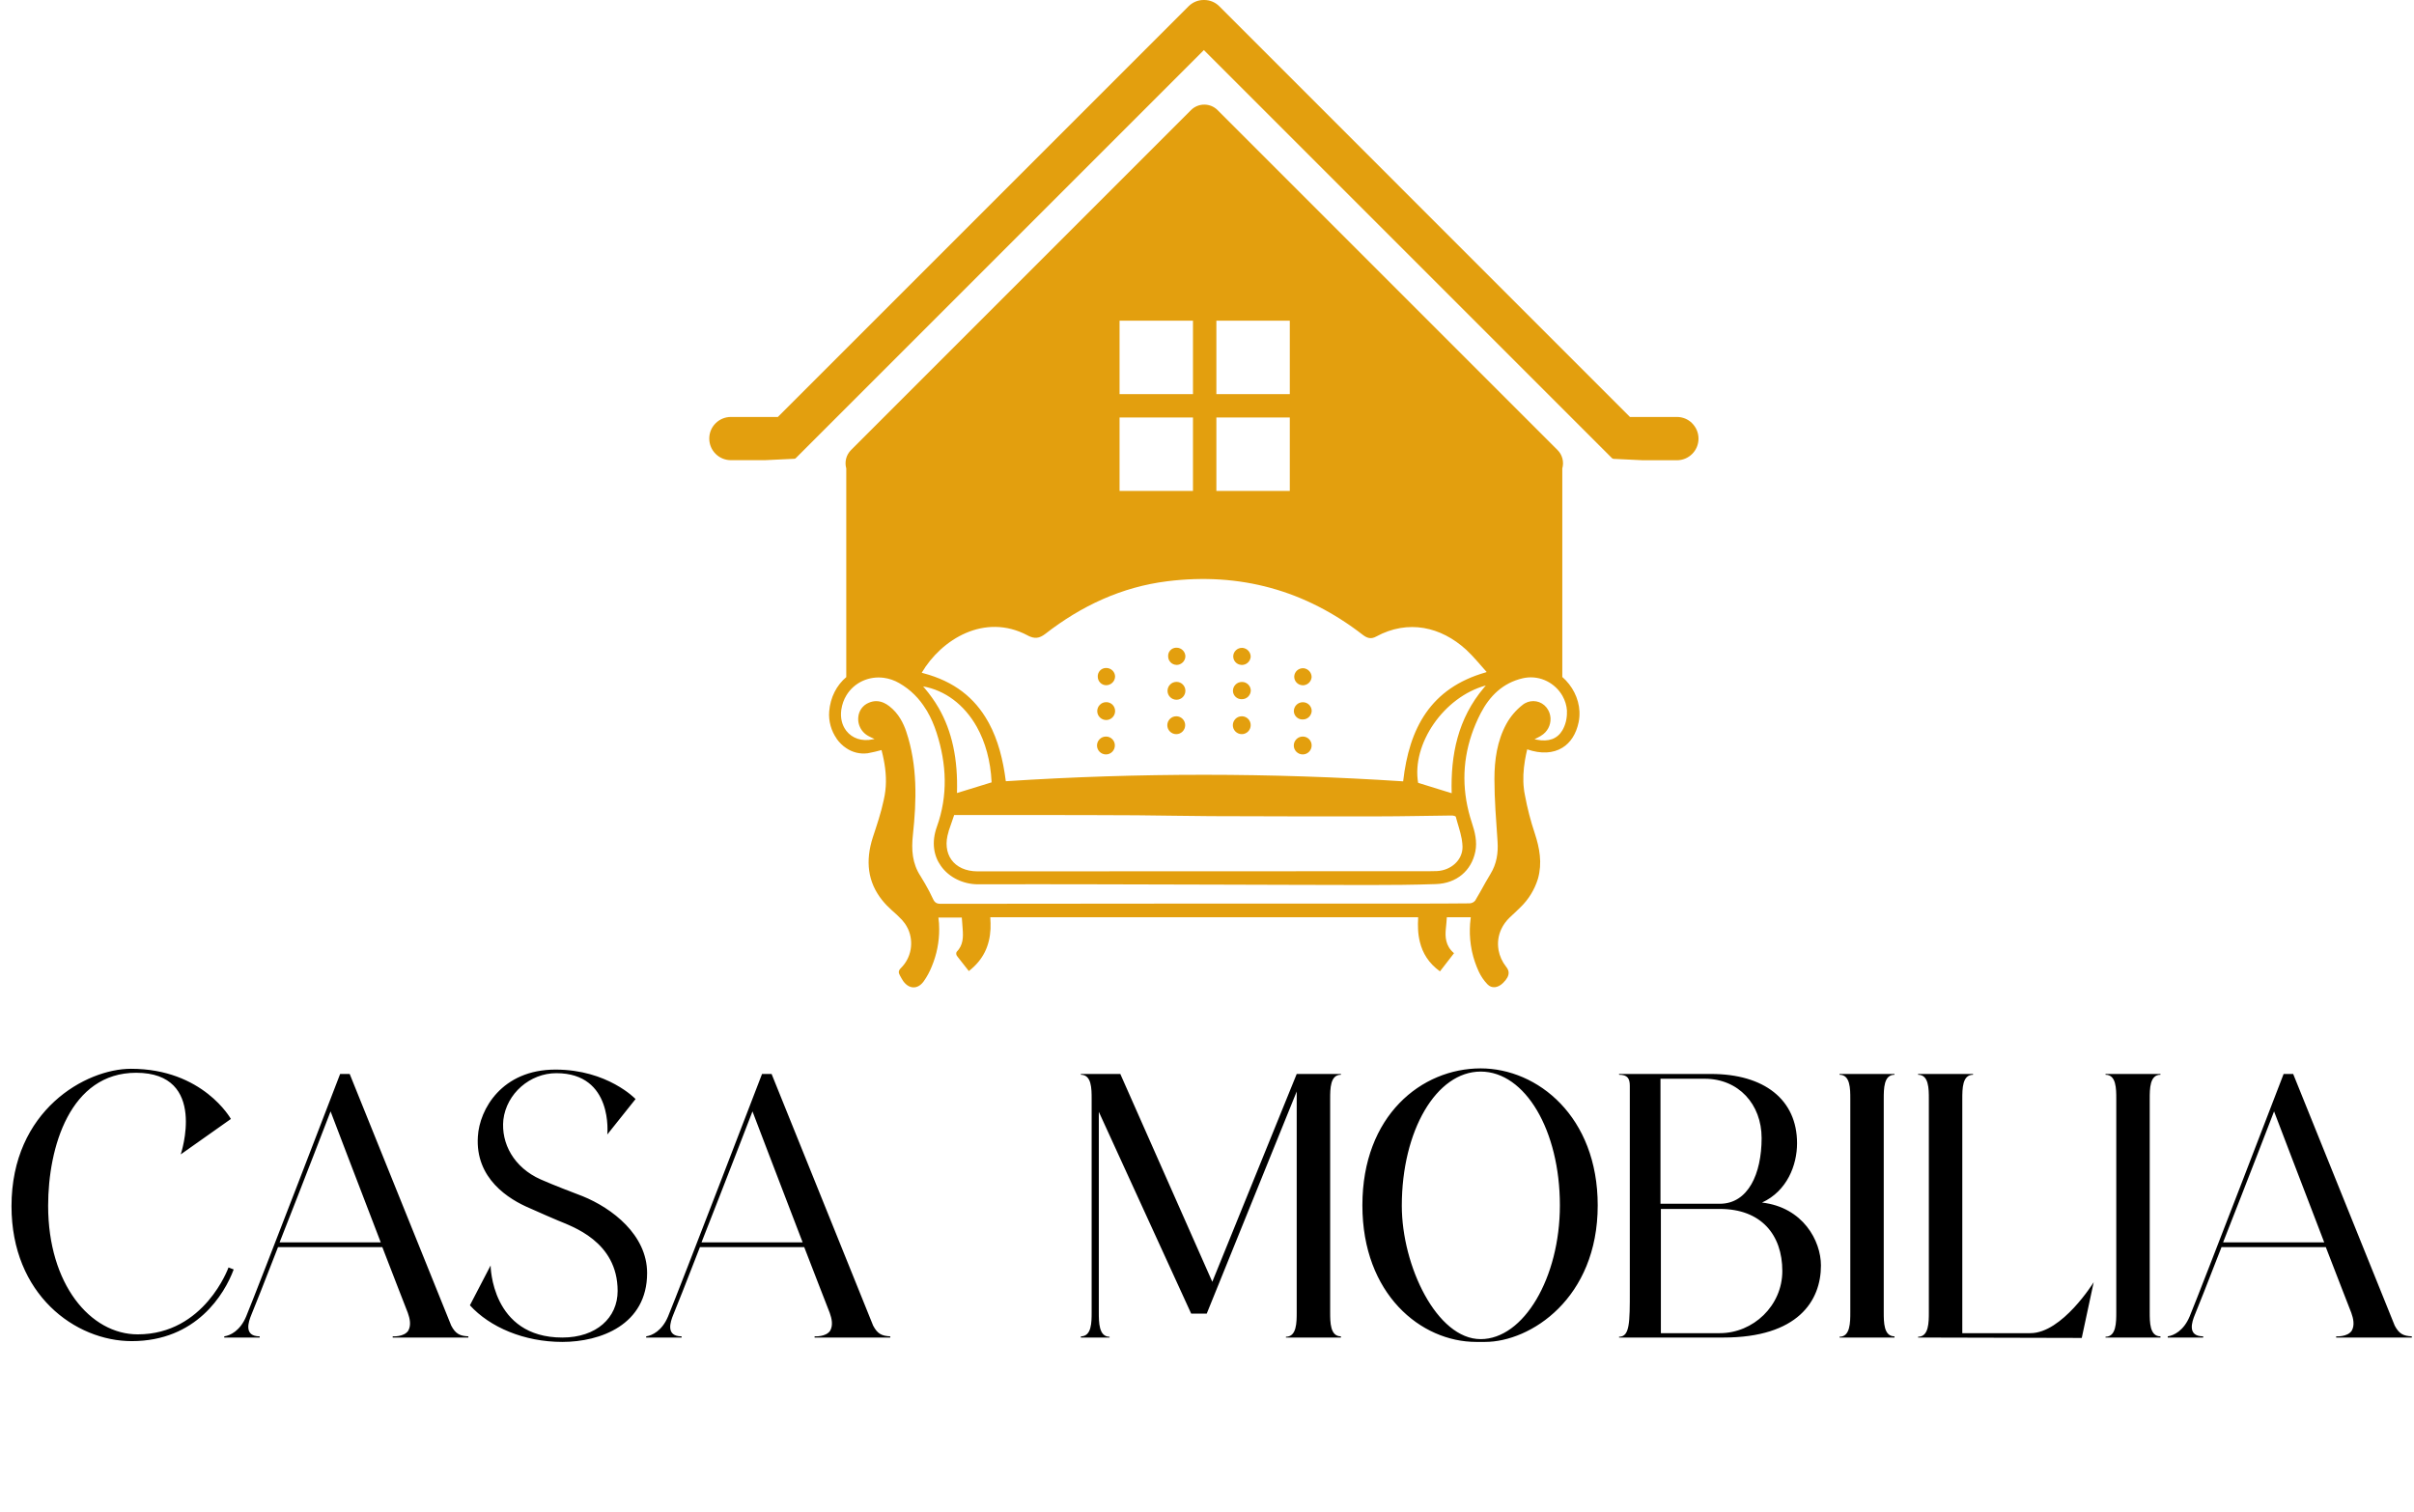 <svg xmlns="http://www.w3.org/2000/svg" fill="none" viewBox="0 0 388 243" height="243" width="388">
<path fill="black" d="M21.177 215.576C12.088 215.576 1.849 208.088 1.849 193.88C1.849 178.456 13.816 171.8 21.049 171.8C32.633 171.8 37.112 179.864 37.112 179.864L29.049 185.56C29.049 185.56 33.465 172.44 21.881 172.44C11.257 172.44 7.737 184.408 7.737 193.816C7.737 206.424 14.521 214.488 22.137 214.488C32.889 214.488 36.728 203.736 36.728 203.736L37.56 204.056C36.089 208.024 31.544 215.576 21.177 215.576ZM72.525 213.08C73.228 214.424 73.933 214.744 75.276 214.808V215H63.117V214.808C63.117 214.808 64.909 214.936 65.612 213.912C66.124 213.016 65.868 211.928 65.549 211.032C64.844 209.304 63.309 205.208 61.453 200.472H44.684C42.572 205.912 40.781 210.456 40.397 211.352C39.949 212.44 39.117 214.808 41.74 214.808V215H36.044V214.808C37.005 214.68 38.605 213.912 39.565 211.608C41.548 206.808 54.669 172.632 54.669 172.632H56.205L72.525 213.08ZM44.941 199.704H61.197C57.548 190.232 53.133 178.648 53.133 178.648C53.133 178.648 48.653 190.296 44.941 199.704ZM93.641 192.28C98.376 194.2 104.009 198.488 104.009 204.632C104.009 212.952 96.52 215.704 90.376 215.704C84.233 215.704 78.728 213.336 75.528 209.816L78.856 203.416C78.856 203.416 78.921 215 90.376 215C95.88 215 99.272 211.8 99.272 207.512C99.272 199.512 91.912 197.144 89.672 196.184C89.672 196.184 86.216 194.712 85.129 194.2C81.8 192.792 76.361 189.464 76.808 182.68C77.064 178.328 80.648 171.928 89.288 171.928C97.672 171.928 102.153 176.664 102.153 176.664L97.609 182.36C97.609 182.36 98.632 172.504 89.416 172.504C85.192 172.504 81.416 175.768 80.904 179.992C80.52 183.768 82.569 187.672 86.921 189.592C89.097 190.552 91.977 191.64 93.641 192.28ZM140.337 213.08C141.041 214.424 141.745 214.744 143.089 214.808V215H130.929V214.808C130.929 214.808 132.721 214.936 133.425 213.912C133.937 213.016 133.681 211.928 133.361 211.032C132.657 209.304 131.121 205.208 129.265 200.472H112.497C110.385 205.912 108.593 210.456 108.209 211.352C107.761 212.44 106.929 214.808 109.553 214.808V215H103.857V214.808C104.817 214.68 106.417 213.912 107.377 211.608C109.361 206.808 122.481 172.632 122.481 172.632H124.017L140.337 213.08ZM112.753 199.704H129.009C125.361 190.232 120.945 178.648 120.945 178.648C120.945 178.648 116.465 190.296 112.753 199.704ZM215.523 172.76C213.795 172.76 213.795 175 213.795 176.664V210.904C213.795 212.568 213.795 214.808 215.523 214.808V215H206.691V214.872C208.419 214.872 208.419 212.568 208.419 210.904V175.448L193.955 211.16H191.459L176.611 178.712V210.904C176.611 212.568 176.611 214.872 178.339 214.872V215H173.731V214.808C175.459 214.808 175.459 212.568 175.459 210.904V176.664C175.459 175 175.459 172.76 173.731 172.76V172.632H180.067L194.851 206.04L208.419 172.632H215.523V172.76ZM237.279 215.704C228.383 215.704 218.975 208.024 218.975 193.752C218.975 179.288 228.511 171.736 237.983 171.736C247.135 171.736 256.799 179.48 256.799 193.752C256.799 208.728 245.983 215.704 238.687 215.704H237.279ZM250.719 193.752C250.719 181.72 245.151 172.248 237.983 172.248C230.879 172.248 225.311 181.72 225.311 193.816C225.311 203.48 230.943 215.256 237.983 215.256C244.895 215.256 250.719 205.4 250.719 193.752ZM283.207 193.304C289.799 194.072 292.679 199.448 292.679 203.416C292.679 209.112 288.967 215 276.999 215H260.231V214.872C261.959 214.872 261.959 212.568 261.959 207.512V174.552C261.959 173.336 261.575 172.76 260.231 172.76V172.632H275.015C283.527 172.632 288.839 176.728 288.839 183.768C288.839 187.288 287.239 191.448 283.207 193.304ZM276.423 214.296C281.799 214.296 286.471 209.88 286.471 204.312C286.471 198.488 283.079 194.328 276.423 194.328H266.951V214.296H276.423ZM266.887 173.4V193.496H276.423C280.967 193.496 283.143 188.696 283.143 182.936C283.143 177.496 279.431 173.4 273.991 173.4H266.887ZM304.501 172.76C302.773 172.76 302.773 175 302.773 176.664V210.904C302.773 212.568 302.773 214.808 304.501 214.808V215H295.669V214.872C297.397 214.872 297.397 212.568 297.397 210.904V176.664C297.397 175 297.397 172.76 295.669 172.76V172.632H304.501V172.76ZM334.598 215.064L308.294 215V214.872C310.022 214.872 310.022 212.568 310.022 210.904V176.664C310.022 175 310.022 172.76 308.294 172.76V172.632H317.126V172.76C315.398 172.76 315.398 175 315.398 176.664V214.296H326.342C331.462 214.296 336.518 206.104 336.518 206.104L334.598 215.064ZM347.251 172.76C345.523 172.76 345.523 175 345.523 176.664V210.904C345.523 212.568 345.523 214.808 347.251 214.808V215H338.419V214.872C340.147 214.872 340.147 212.568 340.147 210.904V176.664C340.147 175 340.147 172.76 338.419 172.76V172.632H347.251V172.76ZM384.9 213.08C385.604 214.424 386.308 214.744 387.652 214.808V215H375.492V214.808C375.492 214.808 377.284 214.936 377.988 213.912C378.5 213.016 378.244 211.928 377.924 211.032C377.22 209.304 375.684 205.208 373.828 200.472H357.06C354.948 205.912 353.156 210.456 352.772 211.352C352.324 212.44 351.492 214.808 354.116 214.808V215H348.419V214.808C349.38 214.68 350.98 213.912 351.94 211.608C353.924 206.808 367.044 172.632 367.044 172.632H368.58L384.9 213.08ZM357.316 199.704H373.572C369.924 190.232 365.508 178.648 365.508 178.648C365.508 178.648 361.028 190.296 357.316 199.704Z"></path>
<path fill="#E39F0E" d="M251.107 108.88V75.299C251.396 74.284 251.145 73.143 250.342 72.34L195.695 17.693C195.131 17.129 194.366 16.815 193.564 16.815C192.761 16.815 191.996 17.129 191.432 17.693L136.785 72.34C135.983 73.143 135.732 74.284 136.02 75.299V108.842C134.49 110.134 133.462 112.052 133.274 114.372C133.149 115.94 133.613 117.507 134.478 118.736C134.478 118.736 134.478 118.748 134.478 118.761C134.904 119.35 135.418 119.864 136.008 120.253C136.986 120.918 138.177 121.244 139.469 121.081C140.221 120.943 140.961 120.767 141.688 120.567C141.713 120.654 141.738 120.742 141.751 120.83C141.851 121.231 141.951 121.633 142.027 122.046C142.415 123.965 142.541 125.921 142.19 127.865C142.14 128.128 142.089 128.404 142.027 128.667C141.6 130.673 140.936 132.63 140.296 134.573C139.055 138.41 139.469 141.783 141.776 144.68C142.227 145.244 142.741 145.783 143.331 146.31C143.908 146.799 144.447 147.313 144.961 147.852C145.111 148.016 145.262 148.204 145.387 148.379C145.387 148.379 145.387 148.404 145.412 148.404C145.625 148.705 145.801 149.006 145.952 149.332C146.892 151.401 146.503 153.922 144.81 155.602C144.384 156.016 144.384 156.342 144.635 156.781C144.81 157.094 144.973 157.42 145.174 157.708C145.224 157.771 145.274 157.846 145.325 157.897C145.337 157.922 145.35 157.934 145.375 157.959C146.315 159.025 147.582 158.975 148.472 157.734C148.999 156.994 149.425 156.191 149.764 155.351C150.566 153.433 150.967 151.389 150.955 149.332C150.955 148.718 150.917 148.103 150.829 147.489H154.591C154.591 147.564 154.604 147.627 154.604 147.689C154.616 147.928 154.629 148.116 154.654 148.316C154.679 148.655 154.704 148.994 154.729 149.332C154.829 150.636 154.829 151.928 153.751 153.019C153.663 153.219 153.676 153.445 153.789 153.621C153.839 153.683 153.876 153.746 153.927 153.809C154.503 154.561 155.105 155.301 155.72 156.091C158.09 154.248 159.068 151.978 159.206 149.32C159.231 148.705 159.206 148.078 159.168 147.439H227.934C227.934 147.514 227.934 147.589 227.934 147.652C227.897 148.229 227.897 148.78 227.922 149.32C227.947 150.034 228.047 150.724 228.21 151.389C228.649 153.207 229.627 154.824 231.445 156.141L233.627 153.32L233.702 153.219C232.988 152.605 232.637 151.953 232.474 151.276C232.311 150.636 232.323 149.984 232.386 149.32C232.436 148.693 232.524 148.066 232.549 147.439H236.398C236.398 147.514 236.373 147.577 236.373 147.652C236.298 148.204 236.261 148.768 236.248 149.32C236.223 150.461 236.323 151.602 236.549 152.718C236.561 152.806 236.574 152.881 236.599 152.969C236.837 154.06 237.201 155.125 237.665 156.141C238.016 156.906 238.493 157.608 239.069 158.21C239.759 158.95 240.775 158.799 241.577 158.009C242.217 157.382 242.505 156.843 242.48 156.317C242.468 156.016 242.33 155.715 242.079 155.401C241.439 154.586 241.038 153.671 240.862 152.743C240.862 152.705 240.862 152.668 240.85 152.63C240.662 151.501 240.825 150.36 241.314 149.32C241.627 148.655 242.079 148.028 242.668 147.464C243.232 146.925 243.822 146.41 244.374 145.846C245.69 144.58 246.656 143 247.195 141.244C247.546 139.99 247.621 138.761 247.496 137.545C247.383 136.354 247.082 135.175 246.693 133.984C246.016 131.965 245.49 129.921 245.101 127.827C245.063 127.626 245.026 127.426 244.988 127.213C244.988 127.137 244.963 127.075 244.963 127.012C244.95 126.937 244.95 126.874 244.938 126.799C244.75 125.294 244.85 123.764 245.101 122.234C245.201 121.633 245.327 121.043 245.464 120.454C247.696 121.219 249.653 121.093 251.12 120.191C252.411 119.401 253.327 118.009 253.728 116.115C253.853 115.526 253.891 114.949 253.866 114.36C253.766 112.24 252.712 110.222 251.12 108.83L251.107 108.88ZM195.507 51.55H207.307V63.349H195.507V51.55ZM195.507 67.111H207.307V78.911H195.507V67.111ZM179.946 51.55H191.746V63.349H179.946V51.55ZM179.946 67.111H191.746V78.911H179.946V67.111ZM165.149 102.134C166.278 102.736 167.043 102.635 168.021 101.883C173.814 97.381 180.284 94.347 187.62 93.431C199.294 91.989 209.765 94.861 219.056 102.058C219.759 102.598 220.386 102.761 221.188 102.322C226.329 99.525 231.621 100.754 235.646 104.428C236.825 105.519 237.84 106.786 238.956 108.027C238.906 108.027 238.856 108.052 238.806 108.077C229.916 110.61 226.492 117.068 225.527 125.595C204.297 124.203 182.993 124.191 161.764 125.57C161.726 125.57 161.701 125.57 161.663 125.57C161.225 122.084 160.397 118.924 158.955 116.253C158.892 116.128 158.817 116.002 158.742 115.877C156.673 112.228 153.425 109.532 148.409 108.215C148.321 108.19 148.234 108.165 148.146 108.14C151.306 102.761 158.265 98.485 165.137 102.121L165.149 102.134ZM152.459 133.645C152.735 132.793 153.049 131.94 153.362 131.012C157.362 131.012 161.362 131.012 165.363 131.012C171.143 131.012 176.936 131.012 182.73 131.05C186.692 131.075 190.655 131.175 194.63 131.188C203.57 131.225 212.511 131.238 221.451 131.225C225.414 131.225 229.376 131.125 233.339 131.087C233.565 131.087 233.966 131.175 233.991 131.3C234.292 132.467 234.718 133.633 234.931 134.811C234.931 134.862 234.956 134.912 234.956 134.962C235.019 135.338 235.057 135.714 235.069 136.091C235.107 138.272 233.188 139.902 230.994 140.015C230.38 140.04 229.753 140.04 229.138 140.04L157.137 140.065C155.206 140.065 153.738 139.351 152.911 138.185C152.096 137.031 151.895 135.451 152.472 133.658L152.459 133.645ZM150.867 113.795C150.215 112.667 149.45 111.601 148.585 110.585C148.51 110.498 148.434 110.422 148.372 110.335C151.858 110.949 154.98 113.231 157.011 116.855C158.353 119.263 159.218 122.26 159.381 125.758L153.964 127.426L153.814 127.476C153.977 122.021 153.036 117.57 150.867 113.795ZM233.314 127.501L227.934 125.833C226.868 119.614 232.047 112.015 238.819 110.184C238.718 110.297 238.618 110.422 238.518 110.535C234.304 115.526 233.151 121.344 233.326 127.501H233.314ZM251.847 114.335C251.872 114.861 251.822 115.388 251.697 115.94C251.559 116.504 251.358 116.98 251.12 117.394C250.305 118.761 248.913 119.288 246.994 118.899C246.881 118.874 246.756 118.849 246.643 118.824C247.057 118.611 247.358 118.473 247.646 118.297C247.659 118.297 247.684 118.272 247.696 118.259C248.712 117.658 249.264 116.567 249.214 115.463C249.214 115.463 249.214 115.463 249.214 115.451C249.189 114.987 249.063 114.51 248.8 114.071C248.725 113.946 248.649 113.833 248.562 113.72C247.709 112.654 246.242 112.404 245.088 113.056C244.963 113.131 244.837 113.206 244.725 113.306C243.659 114.134 242.768 115.187 242.116 116.366C240.624 119.1 240.198 122.172 240.198 125.231C240.198 128.567 240.474 131.902 240.699 135.238C240.825 137.106 240.562 138.849 239.571 140.467C239.007 141.382 238.493 142.335 237.966 143.276C237.69 143.777 237.402 144.279 237.101 144.768C236.875 145.044 236.549 145.194 236.198 145.207C233.201 145.244 230.217 145.244 227.22 145.244C201.877 145.244 176.535 145.244 151.193 145.282C150.729 145.282 150.441 145.182 150.215 144.918C150.127 144.805 150.039 144.667 149.964 144.504C149.776 144.091 149.575 143.677 149.362 143.276C148.923 142.448 148.459 141.633 147.958 140.83C146.604 138.774 146.478 136.58 146.729 134.21C147.331 128.63 147.481 123.05 145.663 117.607C145.425 116.88 145.111 116.19 144.723 115.538C144.259 114.773 143.682 114.096 142.942 113.52C142.654 113.294 142.365 113.118 142.064 112.98C141.312 112.642 140.497 112.592 139.657 112.955C138.691 113.344 138.039 114.234 137.951 115.275C137.876 116.04 138.089 116.792 138.528 117.394C138.528 117.394 138.528 117.407 138.541 117.419C138.804 117.77 139.143 118.071 139.531 118.285C139.807 118.448 140.108 118.573 140.56 118.786C140.484 118.811 140.397 118.824 140.321 118.836C138.516 119.238 136.961 118.661 136.045 117.495C136.02 117.457 135.995 117.432 135.97 117.394C135.343 116.554 135.042 115.4 135.218 114.109C135.343 113.231 135.632 112.441 136.045 111.764C137.287 109.72 139.644 108.629 142.064 108.955C142.892 109.068 143.732 109.344 144.535 109.808C146.39 110.874 147.77 112.303 148.811 113.996C148.873 114.096 148.948 114.209 149.011 114.31C149.638 115.388 150.14 116.554 150.541 117.795C152.159 122.824 152.384 127.89 150.579 132.905C149.688 135.401 150.077 137.57 151.218 139.175C152.522 141.044 154.817 142.147 157.224 142.147C170.14 142.109 183.056 142.172 195.971 142.197C203.971 142.21 211.972 142.26 219.972 142.26C223.583 142.26 227.195 142.235 230.806 142.109C234.116 141.997 236.499 139.965 237.126 136.893C237.289 136.091 237.276 135.288 237.151 134.511C237.038 133.746 236.812 132.981 236.561 132.216C236.173 131.037 235.884 129.871 235.684 128.705C234.869 123.89 235.659 119.175 237.991 114.648C239.42 111.889 241.552 109.77 244.737 109.03C244.863 109.005 244.988 108.98 245.113 108.955C247.634 108.541 249.991 109.845 251.132 111.852C251.546 112.579 251.809 113.407 251.86 114.272C251.86 114.272 251.86 114.297 251.86 114.31L251.847 114.335Z"></path>
<path fill="#E39F0E" d="M177.801 115.739C178.591 115.739 179.231 115.087 179.231 114.297C179.231 113.519 178.616 112.88 177.839 112.867C177.826 112.867 177.814 112.867 177.789 112.867C176.999 112.867 176.359 113.519 176.359 114.309C176.359 115.099 177.011 115.739 177.801 115.739Z"></path>
<path fill="#E39F0E" d="M177.762 121.269C178.552 121.269 179.192 120.617 179.192 119.827C179.192 119.05 178.577 118.41 177.8 118.397H177.75C176.96 118.397 176.32 119.05 176.32 119.839C176.32 120.629 176.972 121.269 177.762 121.269Z"></path>
<path fill="#E39F0E" d="M209.391 121.269C210.181 121.269 210.821 120.617 210.821 119.827C210.821 119.05 210.206 118.41 209.429 118.397H209.379C208.589 118.397 207.949 119.05 207.949 119.839C207.949 120.629 208.601 121.269 209.391 121.269Z"></path>
<path fill="#E39F0E" d="M209.412 115.65C210.189 115.65 210.816 115.011 210.829 114.246C210.803 113.481 210.177 112.879 209.424 112.879H209.374C208.597 112.891 207.97 113.518 207.957 114.296V114.346C207.995 115.098 208.647 115.688 209.412 115.65Z"></path>
<path fill="#E39F0E" d="M209.312 110.158C210.089 110.196 210.754 109.619 210.817 108.841C210.817 108.102 210.252 107.487 209.525 107.412H209.487C208.723 107.374 208.058 107.964 208.02 108.728C207.995 109.468 208.572 110.108 209.312 110.145V110.158Z"></path>
<path fill="#E39F0E" d="M199.594 118.009C200.384 118.009 201.024 117.357 201.024 116.567C201.024 115.79 200.409 115.15 199.632 115.138H199.582C198.792 115.138 198.152 115.79 198.152 116.58C198.152 117.37 198.804 118.009 199.594 118.009Z"></path>
<path fill="#E39F0E" d="M199.623 112.39C200.4 112.39 201.027 111.751 201.039 110.986C201.014 110.221 200.387 109.619 199.635 109.619H199.585C198.807 109.632 198.181 110.259 198.168 111.036V111.086C198.206 111.851 198.858 112.428 199.623 112.39Z"></path>
<path fill="#E39F0E" d="M199.52 106.887C200.297 106.924 200.962 106.347 201.024 105.57C201.024 104.83 200.46 104.216 199.72 104.14H199.683C198.918 104.103 198.253 104.692 198.216 105.457C198.191 106.209 198.767 106.836 199.507 106.874L199.52 106.887Z"></path>
<path fill="#E39F0E" d="M177.785 110.146C178.562 110.146 179.214 109.532 179.227 108.742C179.214 108.002 178.613 107.4 177.86 107.375C177.81 107.375 177.747 107.375 177.697 107.375C176.97 107.413 176.406 108.04 176.443 108.767C176.443 109.519 177.033 110.134 177.785 110.146Z"></path>
<path fill="#E39F0E" d="M189.098 112.479C189.888 112.479 190.528 111.827 190.528 111.037C190.528 110.259 189.901 109.62 189.136 109.607H189.086C188.296 109.607 187.656 110.259 187.656 111.049C187.656 111.839 188.308 112.479 189.098 112.479Z"></path>
<path fill="#E39F0E" d="M189.063 118.009C189.853 118.009 190.493 117.357 190.493 116.567C190.493 115.79 189.866 115.15 189.101 115.138H189.051C188.261 115.138 187.621 115.79 187.621 116.58C187.621 117.37 188.273 118.009 189.063 118.009Z"></path>
<path fill="#E39F0E" d="M189.086 106.886C189.864 106.886 190.516 106.272 190.528 105.482C190.503 104.742 189.901 104.14 189.161 104.115C189.111 104.115 189.049 104.115 188.998 104.115C188.271 104.153 187.707 104.78 187.757 105.507C187.757 106.247 188.346 106.861 189.099 106.874L189.086 106.886Z"></path>
<path fill="#E39F0E" d="M271.984 68.039C271.332 67.387 270.467 67.023 269.527 67.023H261.978L195.945 0.978C195.306 0.351 194.466 0 193.55 0C193.55 0 193.538 0 193.525 0C193.513 0 193.475 0 193.45 0C192.56 0 191.719 0.351 191.067 0.978L125.022 67.023H117.473C116.546 67.023 115.668 67.387 115.016 68.039C114.364 68.691 114 69.556 114 70.497C114 72.415 115.555 73.97 117.473 73.97H122.941L127.681 73.744C127.768 73.744 127.844 73.707 127.906 73.644L193.5 8.05L259.106 73.657C259.106 73.657 259.244 73.757 259.332 73.757L264.084 73.983H269.527C271.445 73.983 273 72.428 273 70.509C273 69.581 272.636 68.704 271.984 68.052V68.039Z"></path>
</svg>
